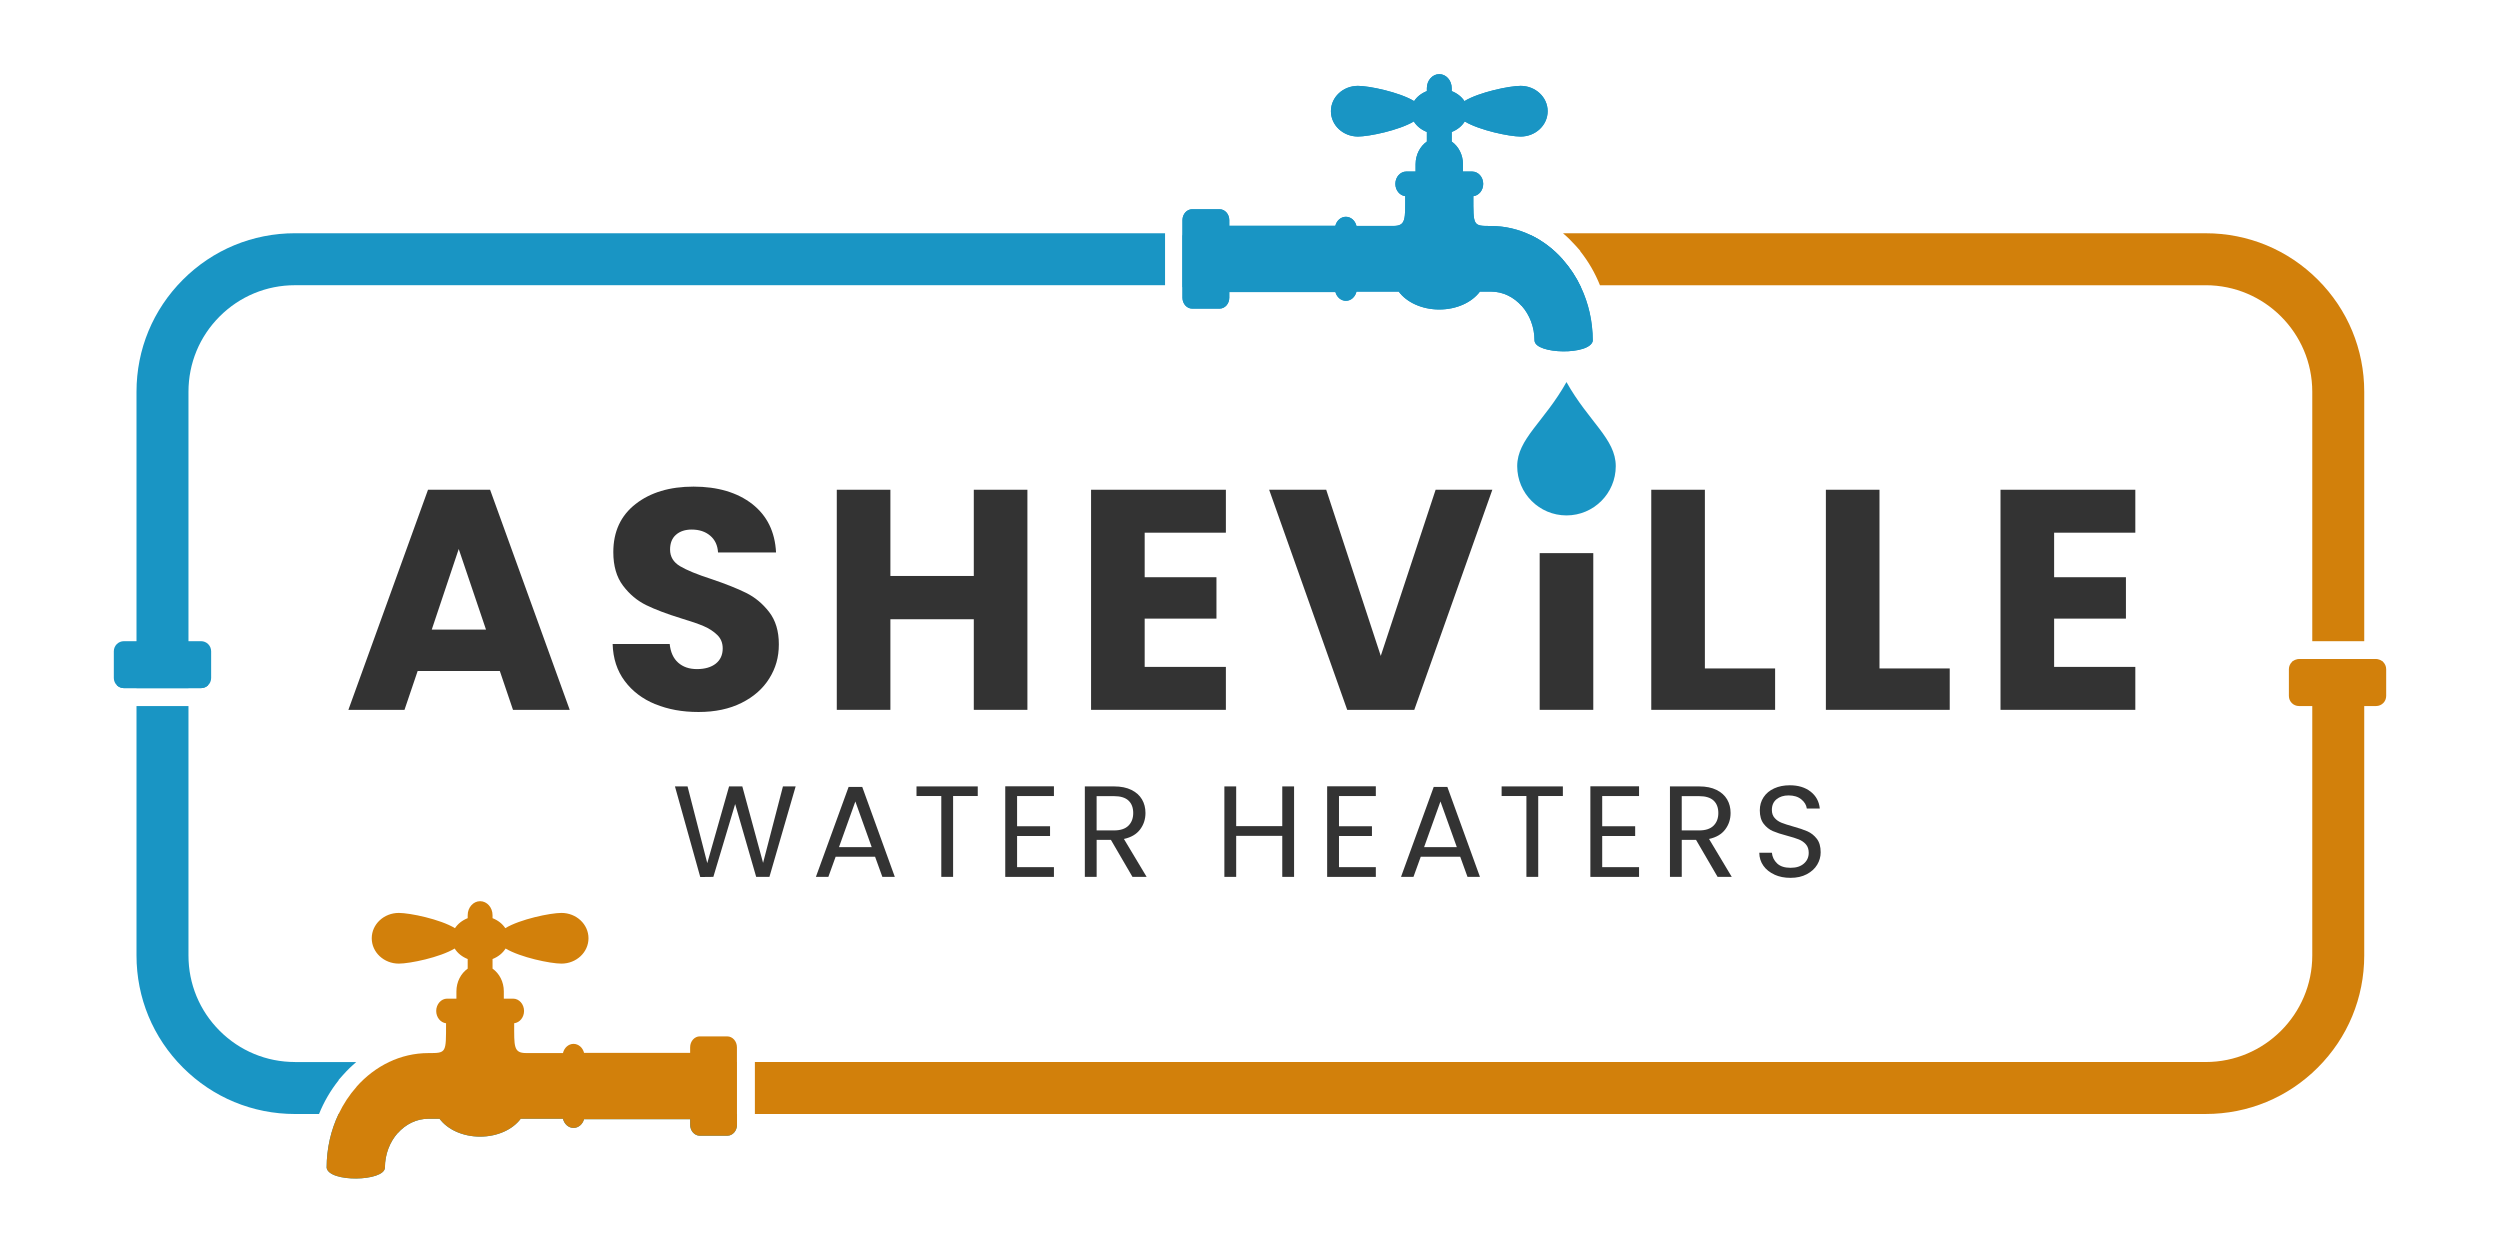 <?xml version="1.0" encoding="UTF-8"?>
<svg id="Layer_1" data-name="Layer 1" xmlns="http://www.w3.org/2000/svg" viewBox="0 0 1080 541.11">
  <defs>
    <style>
      .cls-1 {
        fill: #333;
      }

      .cls-1, .cls-2, .cls-3, .cls-4, .cls-5 {
        stroke-width: 0px;
      }

      .cls-2, .cls-3 {
        fill: #d2800b;
      }

      .cls-2, .cls-5 {
        fill-rule: evenodd;
      }

      .cls-4, .cls-5 {
        fill: #1995c4;
      }
    </style>
  </defs>
  <path class="cls-5" d="M318.37,481.24v4.69c0,2.59-1.88,4.71-4.18,4.71h-11.88c-2.29,0-4.17-2.12-4.17-4.71v-2.44h-45.85c-.59,2.18-2.4,3.78-4.53,3.78-1.09,0-2.1-.42-2.9-1.13-.8-.71-1.4-1.7-1.67-2.84h-18.25c-3.41,4.61-9.98,7.73-17.53,7.73-3.78,0-7.31-.78-10.32-2.13-3.01-1.36-5.51-3.29-7.22-5.59h-4.81c-5.16,0-9.85,2.39-13.25,6.23-.01-.01-.02-.02-.03-.03-3.39,3.84-5.5,9.13-5.5,14.96-.31,5.98-24.24,6.43-25.19,0,0-8.37,1.87-16.28,5.17-23.22h172.09Z"/>
  <path class="cls-3" d="M318.37,458.79v22.45h-172.09c2.06-4.33,4.67-8.27,7.73-11.72v-.05c4-4.51,8.77-8.16,14.07-10.68h150.29Z"/>
  <path class="cls-5" d="M676.72,222.66c-11.76,0-21.29-9.54-21.29-21.29s11.68-19.15,21.29-36.32c9.61,17.18,21.29,24.56,21.29,36.32s-9.53,21.29-21.29,21.29Z"/>
  <path class="cls-4" d="M127.44,100.76h375.86v22.45H127.44c-12.29,0-23.85,4.79-32.54,13.48-8.7,8.69-13.48,20.25-13.48,32.54v128.03h-22.45v-128.03c0-18.29,7.12-35.48,20.06-48.42,12.93-12.93,30.13-20.05,48.42-20.05Z"/>
  <rect class="cls-4" x="511.03" y="100.76" width="14.88" height="22.45"/>
  <path class="cls-3" d="M1001.3,120.82c-12.93-12.93-30.13-20.05-48.42-20.05h-277.66c1.92,1.63,3.75,3.43,5.49,5.38l1.95,2.2v.17c3.54,4.45,6.4,9.4,8.52,14.7h261.7c25.38,0,46.02,20.65,46.02,46.02v107.75h22.45v-107.75c0-18.29-7.12-35.49-20.05-48.42Z"/>
  <g>
    <path class="cls-5" d="M688.1,147.13c-.96,6.43-24.89,5.99-25.19,0,0-5.83-2.11-11.12-5.5-14.96-.01,0-.02.02-.03.03-3.4-3.84-8.09-6.23-13.25-6.23h-4.81c-3.42,4.61-9.99,7.73-17.54,7.73-3.78,0-7.31-.78-10.32-2.14-3.01-1.35-5.51-3.29-7.21-5.59h-18.25c-.53,2.28-2.38,3.98-4.57,3.98-1.06,0-2.05-.4-2.84-1.07-.79-.67-1.39-1.61-1.69-2.71h-45.85v2.44c0,2.59-1.88,4.71-4.17,4.71h-11.88c-2.3,0-4.18-2.12-4.18-4.71v-33.51c0-2.59,1.88-4.71,4.18-4.71h11.88c2.28,0,4.17,2.11,4.17,4.71v2.44h45.82c.55-2.24,2.39-3.89,4.55-3.89,1.09,0,2.1.42,2.91,1.12.8.71,1.4,1.7,1.66,2.84h15.89c5.53,0,5.17-2.9,5.17-12.88-2.38-.27-4.26-2.55-4.26-5.31,0-1.46.53-2.8,1.39-3.76.86-.96,2.04-1.56,3.34-1.56h4.01v-3.14c0-4.13,1.95-7.77,4.87-9.81v-4.15c-2.45-.96-4.44-2.57-5.63-4.54-6.42,3.84-19.36,6.52-24.13,6.52-6.46,0-11.69-4.9-11.69-10.95s5.23-10.94,11.69-10.94c4.81,0,17.88,2.71,24.26,6.59,1.21-1.87,3.14-3.39,5.5-4.32v-1.29c0-3.33,2.41-6.05,5.37-6.05,1.47,0,2.82.68,3.79,1.78.97,1.09,1.58,2.61,1.58,4.27v1.29c2.35.93,4.29,2.44,5.49,4.32,6.39-3.88,19.47-6.59,24.27-6.59,6.45,0,11.69,4.9,11.69,10.95s-5.24,10.95-11.69,10.95c-4.77,0-17.7-2.68-24.14-6.52-1.19,1.97-3.17,3.58-5.62,4.54v4.15c2.92,2.04,4.87,5.68,4.87,9.81v3.14h4c2.61,0,4.74,2.4,4.74,5.33,0,1.37-.47,2.64-1.24,3.58-.77.95-1.83,1.59-3.02,1.73,0,12.87-.22,12.88,7.62,12.88,6.15,0,12,1.44,17.32,4.02,5.16,2.51,9.82,6.1,13.74,10.52v.05c3.1,3.49,5.74,7.49,7.8,11.88,3.26,6.9,5.1,14.75,5.1,23.06Z"/>
    <path class="cls-5" d="M688.1,147.13c-.96,6.43-24.89,5.99-25.19,0,0-5.83-2.11-11.12-5.5-14.96-.01,0-.02.02-.03.03-3.4-3.84-8.09-6.23-13.25-6.23h-4.81c-3.42,4.61-9.99,7.73-17.54,7.73-3.78,0-7.31-.78-10.32-2.14-3.01-1.35-5.51-3.29-7.21-5.59h-18.25c-.53,2.28-2.38,3.98-4.57,3.98-1.06,0-2.05-.4-2.84-1.07-.79-.67-1.39-1.61-1.69-2.71h-45.85v2.44c0,2.59-1.88,4.71-4.17,4.71h-11.88c-2.3,0-4.18-2.12-4.18-4.71v-33.51c0-2.59,1.88-4.71,4.18-4.71h11.88c2.28,0,4.17,2.11,4.17,4.71v2.44h45.82c.55-2.24,2.39-3.89,4.55-3.89,1.09,0,2.1.42,2.91,1.12.8.71,1.4,1.7,1.66,2.84h15.89c5.53,0,5.17-2.9,5.17-12.88-2.38-.27-4.26-2.55-4.26-5.31,0-1.46.53-2.8,1.39-3.76.86-.96,2.04-1.56,3.34-1.56h4.01v-3.14c0-4.13,1.95-7.77,4.87-9.81v-4.15c-2.45-.96-4.44-2.57-5.63-4.54-6.42,3.84-19.36,6.52-24.13,6.52-6.46,0-11.69-4.9-11.69-10.95s5.23-10.94,11.69-10.94c4.81,0,17.88,2.71,24.26,6.59,1.21-1.87,3.14-3.39,5.5-4.32v-1.29c0-3.33,2.41-6.05,5.37-6.05,1.47,0,2.82.68,3.79,1.78.97,1.09,1.58,2.61,1.58,4.27v1.29c2.35.93,4.29,2.44,5.49,4.32,6.39-3.88,19.47-6.59,24.27-6.59,6.45,0,11.69,4.9,11.69,10.95s-5.24,10.95-11.69,10.95c-4.77,0-17.7-2.68-24.14-6.52-1.19,1.97-3.17,3.58-5.62,4.54v4.15c2.92,2.04,4.87,5.68,4.87,9.81v3.14h4c2.61,0,4.74,2.4,4.74,5.33,0,1.37-.47,2.64-1.24,3.58-.77.95-1.83,1.59-3.02,1.73,0,12.87-.22,12.88,7.62,12.88,6.15,0,12,1.44,17.32,4.02,5.16,2.51,9.82,6.1,13.74,10.52v.05c3.1,3.49,5.74,7.49,7.8,11.88,3.26,6.9,5.1,14.75,5.1,23.06Z"/>
    <path class="cls-4" d="M683,124.08h-172.17v-22.45h150.62c5.16,2.51,9.82,6.1,13.74,10.52v.05c3.1,3.49,5.74,7.49,7.8,11.88Z"/>
  </g>
  <path class="cls-4" d="M89.85,280.86v15.21c-.78.75-1.84,1.2-3.01,1.2h-33.31c-1.16,0-2.22-.46-3-1.2v-15.21h39.32Z"/>
  <path class="cls-4" d="M86.84,276.99h-33.31c-2.41,0-4.36,1.95-4.36,4.36v11.56c0,1.24.52,2.37,1.36,3.16.78.75,1.84,1.2,3,1.2h33.31c1.17,0,2.22-.46,3.01-1.2.84-.79,1.36-1.91,1.36-3.16v-11.56c0-2.41-1.95-4.36-4.36-4.36Z"/>
  <path class="cls-3" d="M998.9,284.73v128.03c0,25.38-20.65,46.03-46.02,46.03H326.11v22.45h626.77c18.29,0,35.49-7.12,48.42-20.06,12.93-12.93,20.05-30.13,20.05-48.42v-128.03h-22.45Z"/>
  <polygon class="cls-3" points="1029.47 285.93 1029.47 301.15 1021.36 301.15 998.9 301.15 990.15 301.15 990.15 285.93 993.16 284.73 998.9 284.73 1021.36 284.73 1026.47 284.73 1029.47 285.93"/>
  <path class="cls-3" d="M1029.47,285.93c-.78-.75-1.84-1.2-3-1.2h-33.31c-1.16,0-2.22.45-3,1.2-.84.79-1.36,1.92-1.36,3.16v11.56c0,2.41,1.95,4.36,4.36,4.36h33.31c2.41,0,4.36-1.95,4.36-4.36v-11.56c0-1.24-.52-2.37-1.36-3.16Z"/>
  <path class="cls-4" d="M127.44,458.79c-12.29,0-23.85-4.79-32.54-13.48-8.69-8.69-13.48-20.25-13.48-32.54v-107.75h-22.45v107.75c0,18.29,7.12,35.49,20.06,48.42,12.93,12.93,30.13,20.06,48.42,20.06h10.37c2.11-5.24,4.95-10.14,8.46-14.54v-.17l1.95-2.2c1.79-2.02,3.69-3.87,5.68-5.54h-26.46Z"/>
  <path class="cls-2" d="M146.28,481.24c-3.3,6.94-5.17,14.84-5.17,23.22.95,6.43,24.88,5.98,25.19,0,0-5.83,2.11-11.12,5.5-14.96,0,.01.02.02.03.03,3.41-3.85,8.1-6.23,13.25-6.23h4.81c1.71,2.3,4.2,4.23,7.22,5.59,3.01,1.35,6.54,2.13,10.32,2.13,7.55,0,14.12-3.12,17.53-7.73h18.25c.27,1.14.86,2.13,1.67,2.84.8.71,1.81,1.13,2.9,1.13,2.13,0,3.94-1.59,4.53-3.78h45.85v2.44c0,2.59,1.88,4.71,4.17,4.71h11.88c2.3,0,4.18-2.12,4.18-4.71v-4.69h-172.09ZM314.19,447.71h-11.88c-2.29,0-4.17,2.11-4.17,4.7v2.44h-45.82c-.28-1.12-.87-2.1-1.67-2.79-.8-.69-1.8-1.11-2.88-1.11-2.18,0-4.04,1.69-4.57,3.97h-15.89c-5.53,0-5.18-2.9-5.18-12.88,1.19-.14,2.26-.77,3.02-1.72.77-.95,1.24-2.21,1.24-3.58,0-2.93-2.13-5.33-4.73-5.33h-4.01v-3.15c0-4.13-1.95-7.77-4.87-9.81v-4.15c2.44-.96,4.43-2.57,5.63-4.54,6.43,3.84,19.36,6.52,24.13,6.52,6.46,0,11.69-4.9,11.69-10.95s-5.23-10.95-11.69-10.95c-4.81,0-17.88,2.72-24.26,6.59-1.2-1.87-3.14-3.39-5.5-4.32v-1.29c0-1.67-.6-3.18-1.58-4.28-.97-1.09-2.31-1.77-3.79-1.77-2.95,0-5.37,2.71-5.37,6.05v1.29c-2.35.93-4.28,2.45-5.49,4.32-6.39-3.88-19.47-6.59-24.27-6.59-6.45,0-11.69,4.9-11.69,10.95s5.24,10.95,11.69,10.95c4.78,0,17.71-2.67,24.14-6.52,1.2,1.97,3.17,3.57,5.62,4.54v4.15c-2.91,2.04-4.87,5.68-4.87,9.81v3.15h-4c-1.3,0-2.49.6-3.34,1.57-.86.97-1.39,2.3-1.39,3.76,0,2.75,1.87,5.03,4.25,5.31,0,12.87.21,12.88-7.63,12.88-6.02,0-11.77,1.38-17,3.86h150.29v-6.37c0-2.59-1.88-4.7-4.18-4.7Z"/>
  <path class="cls-1" d="M215.91,289.86h-35.48l-5.69,16.79h-24.24l34.4-95.08h26.82l34.4,95.08h-24.51l-5.69-16.79ZM209.95,271.98l-11.78-34.81-11.65,34.81h23.43Z"/>
  <path class="cls-1" d="M283.08,304.21c-5.51-2.26-9.91-5.6-13.21-10.02-3.3-4.42-5.03-9.75-5.21-15.98h24.65c.36,3.52,1.58,6.21,3.66,8.06,2.08,1.85,4.78,2.78,8.13,2.78s6.14-.79,8.13-2.37c1.98-1.58,2.98-3.77,2.98-6.57,0-2.35-.79-4.29-2.37-5.82-1.58-1.53-3.52-2.8-5.82-3.79-2.3-.99-5.58-2.12-9.82-3.39-6.14-1.9-11.15-3.79-15.03-5.69-3.88-1.9-7.22-4.69-10.02-8.4-2.8-3.7-4.2-8.53-4.2-14.49,0-8.85,3.2-15.78,9.62-20.79,6.41-5.01,14.76-7.52,25.06-7.52s18.91,2.51,25.33,7.52c6.41,5.01,9.84,11.99,10.29,20.92h-25.06c-.18-3.07-1.31-5.49-3.39-7.25-2.08-1.76-4.74-2.64-7.99-2.64-2.8,0-5.06.74-6.77,2.23-1.72,1.49-2.57,3.64-2.57,6.43,0,3.07,1.44,5.46,4.33,7.18,2.89,1.72,7.4,3.57,13.54,5.55,6.14,2.08,11.13,4.06,14.97,5.96,3.84,1.9,7.15,4.65,9.95,8.26,2.8,3.61,4.2,8.26,4.2,13.95s-1.38,10.34-4.13,14.76c-2.76,4.43-6.75,7.95-11.99,10.56-5.24,2.62-11.42,3.93-18.55,3.93s-13.18-1.13-18.69-3.39Z"/>
  <path class="cls-1" d="M443.84,211.57v95.08h-23.16v-39.14h-36.03v39.14h-23.16v-95.08h23.16v37.25h36.03v-37.25h23.16Z"/>
  <path class="cls-1" d="M494.5,230.13v19.23h31.01v17.88h-31.01v20.86h35.08v18.55h-58.24v-95.08h58.24v18.55h-35.08Z"/>
  <path class="cls-1" d="M644.69,211.57l-33.72,95.08h-28.98l-33.72-95.08h24.65l23.57,71.78,23.7-71.78h24.51Z"/>
  <path class="cls-1" d="M688.3,238.95v67.7h-23.16v-67.7h23.16Z"/>
  <path class="cls-1" d="M736.51,288.77h30.34v17.88h-53.5v-95.08h23.16v77.2Z"/>
  <path class="cls-1" d="M811.94,288.77h30.34v17.88h-53.5v-95.08h23.16v77.2Z"/>
  <path class="cls-1" d="M887.38,230.13v19.23h31.02v17.88h-31.02v20.86h35.08v18.55h-58.24v-95.08h58.24v18.55h-35.08Z"/>
  <g>
    <path class="cls-1" d="M343.72,339.73l-11.33,39.08h-5.72l-9.08-31.46-9.42,31.46-5.66.06-10.93-39.14h5.44l8.52,33.14,9.42-33.14h5.72l8.97,33.03,8.58-33.03h5.5Z"/>
    <path class="cls-1" d="M378.04,370.12h-17.05l-3.14,8.69h-5.38l14.13-38.86h5.89l14.07,38.86h-5.38l-3.14-8.69ZM376.58,365.97l-7.07-19.74-7.07,19.74h14.13Z"/>
    <path class="cls-1" d="M422.39,339.73v4.15h-10.65v34.93h-5.1v-34.93h-10.71v-4.15h26.47Z"/>
    <path class="cls-1" d="M439.38,343.88v13.06h14.24v4.21h-14.24v13.46h15.92v4.21h-21.03v-39.14h21.03v4.21h-15.92Z"/>
    <path class="cls-1" d="M489.23,378.81l-9.31-15.98h-6.17v15.98h-5.1v-39.08h12.62c2.95,0,5.45.5,7.49,1.51,2.04,1.01,3.56,2.37,4.57,4.09,1.01,1.72,1.51,3.68,1.51,5.89,0,2.69-.78,5.07-2.33,7.12-1.55,2.06-3.88,3.42-6.98,4.09l9.81,16.37h-6.11ZM473.75,358.74h7.51c2.77,0,4.84-.68,6.22-2.05,1.38-1.36,2.07-3.19,2.07-5.47s-.68-4.11-2.05-5.38c-1.37-1.27-3.45-1.91-6.25-1.91h-7.51v14.8Z"/>
    <path class="cls-1" d="M559.04,339.73v39.08h-5.1v-17.72h-19.91v17.72h-5.1v-39.08h5.1v17.16h19.91v-17.16h5.1Z"/>
    <path class="cls-1" d="M578.44,343.88v13.06h14.24v4.21h-14.24v13.46h15.92v4.21h-21.03v-39.14h21.03v4.21h-15.92Z"/>
    <path class="cls-1" d="M630.81,370.12h-17.05l-3.14,8.69h-5.38l14.13-38.86h5.89l14.08,38.86h-5.38l-3.14-8.69ZM629.35,365.97l-7.07-19.74-7.07,19.74h14.13Z"/>
    <path class="cls-1" d="M675.16,339.73v4.15h-10.65v34.93h-5.1v-34.93h-10.71v-4.15h26.47Z"/>
    <path class="cls-1" d="M692.15,343.88v13.06h14.24v4.21h-14.24v13.46h15.92v4.21h-21.03v-39.14h21.03v4.21h-15.92Z"/>
    <path class="cls-1" d="M742,378.81l-9.31-15.98h-6.17v15.98h-5.1v-39.08h12.62c2.95,0,5.45.5,7.49,1.51,2.04,1.01,3.56,2.37,4.57,4.09,1.01,1.72,1.51,3.68,1.51,5.89,0,2.69-.78,5.07-2.33,7.12-1.55,2.06-3.88,3.42-6.98,4.09l9.81,16.37h-6.11ZM726.52,358.74h7.51c2.77,0,4.84-.68,6.22-2.05,1.38-1.36,2.07-3.19,2.07-5.47s-.68-4.11-2.05-5.38c-1.37-1.27-3.45-1.91-6.25-1.91h-7.51v14.8Z"/>
    <path class="cls-1" d="M766.59,377.83c-2.04-.92-3.64-2.19-4.79-3.81-1.16-1.63-1.76-3.5-1.79-5.64h5.44c.19,1.83.94,3.37,2.27,4.63s3.26,1.88,5.8,1.88,4.35-.61,5.75-1.82c1.4-1.21,2.1-2.77,2.1-4.68,0-1.49-.41-2.71-1.23-3.64-.82-.93-1.85-1.64-3.08-2.13-1.23-.49-2.9-1.01-4.99-1.57-2.58-.67-4.64-1.35-6.2-2.02-1.55-.67-2.88-1.73-3.98-3.17-1.1-1.44-1.65-3.37-1.65-5.8,0-2.13.54-4.02,1.63-5.66,1.08-1.64,2.61-2.92,4.57-3.81,1.96-.9,4.21-1.35,6.76-1.35,3.66,0,6.66.92,9,2.75,2.34,1.83,3.65,4.26,3.95,7.29h-5.61c-.19-1.5-.97-2.81-2.36-3.95-1.38-1.14-3.22-1.71-5.5-1.71-2.13,0-3.87.55-5.21,1.65-1.35,1.1-2.02,2.64-2.02,4.63,0,1.42.4,2.58,1.21,3.48.8.9,1.79,1.58,2.97,2.05s2.83,1,4.96,1.6c2.58.71,4.65,1.41,6.22,2.1s2.92,1.76,4.04,3.2c1.12,1.44,1.68,3.39,1.68,5.86,0,1.91-.5,3.7-1.51,5.38s-2.51,3.05-4.49,4.09c-1.98,1.05-4.32,1.57-7.01,1.57s-4.89-.46-6.93-1.37Z"/>
  </g>
</svg>